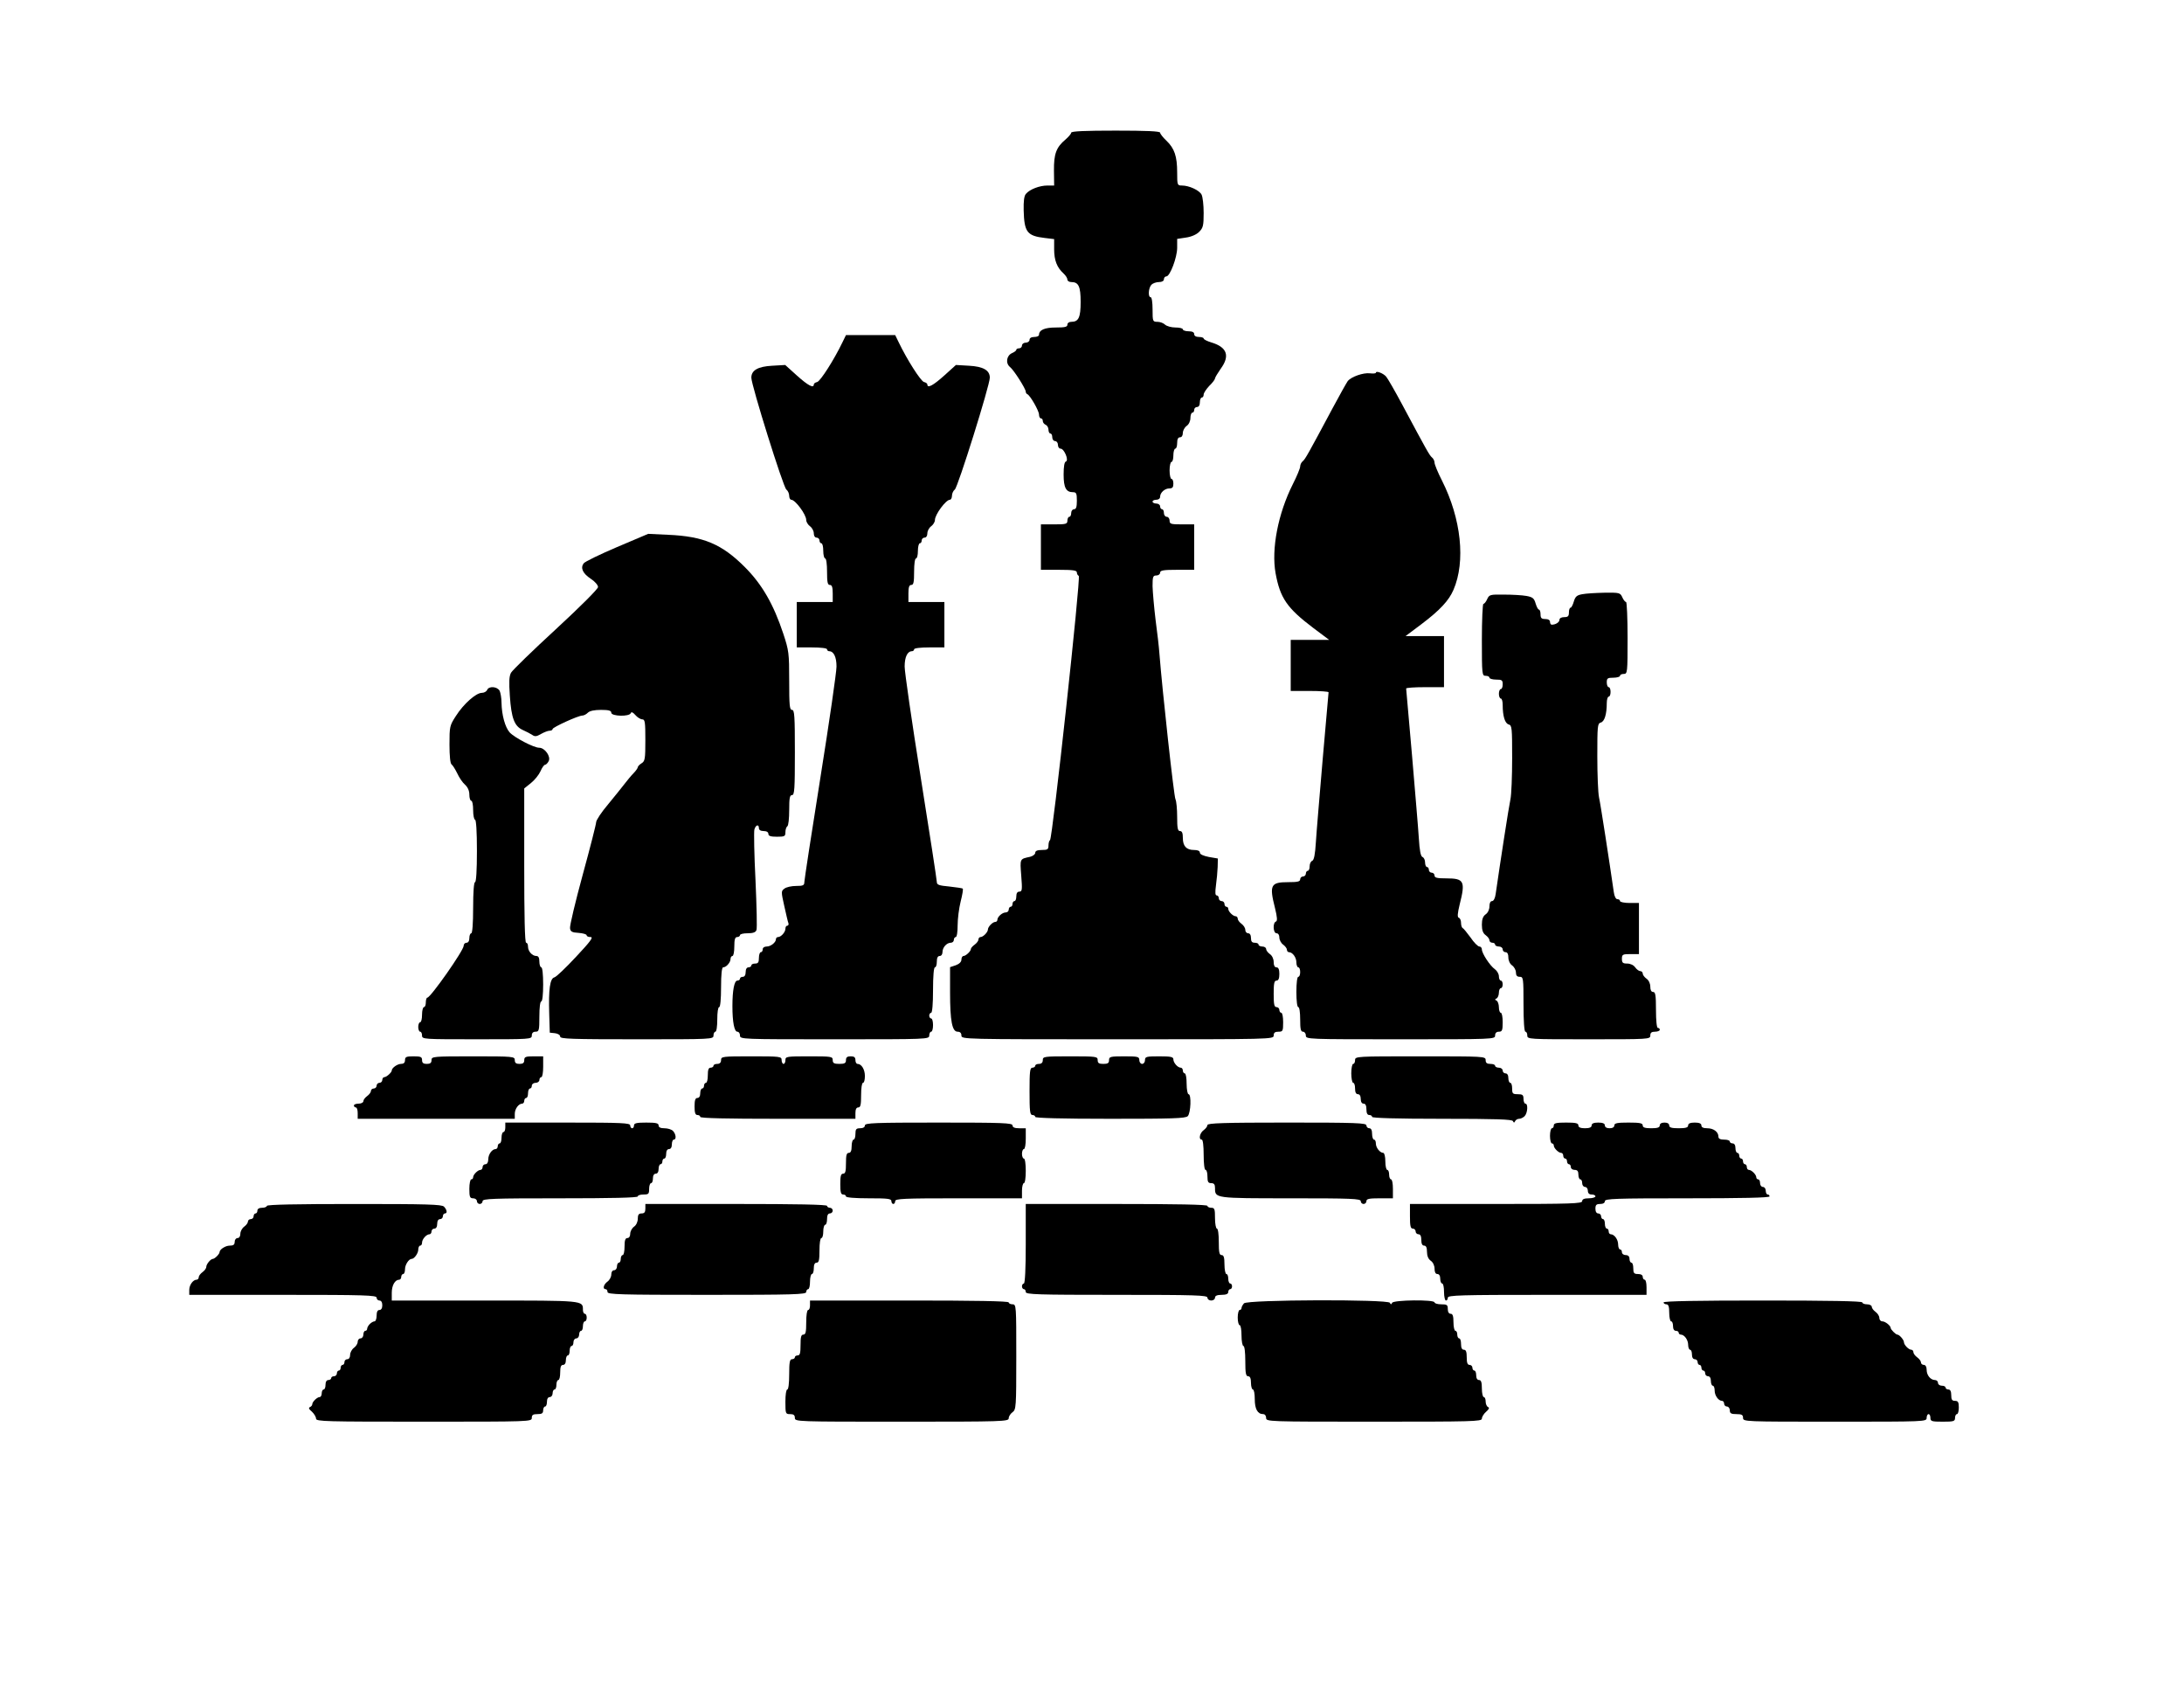 <?xml version="1.0" standalone="no"?>
<!DOCTYPE svg PUBLIC "-//W3C//DTD SVG 20010904//EN"
 "http://www.w3.org/TR/2001/REC-SVG-20010904/DTD/svg10.dtd">
<svg version="1.0" xmlns="http://www.w3.org/2000/svg"
 width="1154pt" height="889pt" viewBox="0 0 1154 889"
 preserveAspectRatio="xMidYMid meet">
<g transform="translate(0,889) scale(0.1,-0.1)"
fill="#000000" stroke="none">
<path d="M5660 8189 c0 -6 -14 -22 -30 -36 -49 -41 -62 -76 -61 -165 l1 -78
-35 0 c-42 0 -94 -20 -114 -44 -10 -11 -13 -39 -12 -87 3 -115 18 -135 111
-146 l50 -6 0 -54 c0 -58 15 -96 49 -127 12 -11 21 -25 21 -33 0 -7 9 -13 21
-13 38 0 49 -23 49 -105 0 -82 -11 -105 -49 -105 -12 0 -21 -6 -21 -15 0 -12
-13 -15 -61 -15 -59 0 -89 -13 -89 -39 0 -6 -11 -11 -25 -11 -16 0 -25 -6 -25
-15 0 -8 -9 -15 -20 -15 -11 0 -20 -7 -20 -15 0 -8 -7 -15 -15 -15 -8 0 -15
-3 -15 -8 0 -4 -10 -12 -22 -17 -30 -13 -36 -54 -11 -74 21 -17 83 -115 83
-130 0 -5 3 -11 8 -13 15 -6 62 -88 62 -108 0 -11 5 -20 10 -20 6 0 10 -6 10
-14 0 -8 7 -16 15 -20 8 -3 15 -15 15 -26 0 -11 5 -20 10 -20 6 0 10 -9 10
-20 0 -11 7 -20 15 -20 8 0 15 -9 15 -20 0 -11 6 -20 14 -20 19 0 45 -62 28
-68 -8 -2 -12 -27 -12 -69 0 -69 13 -93 49 -93 18 0 21 -6 21 -45 0 -33 -4
-45 -15 -45 -8 0 -15 -9 -15 -20 0 -11 -4 -20 -10 -20 -5 0 -10 -9 -10 -20 0
-18 -7 -20 -70 -20 l-70 0 0 -120 0 -120 95 0 c75 0 95 -3 95 -14 0 -8 5 -16
10 -18 12 -4 -139 -1391 -152 -1396 -4 -2 -8 -15 -8 -28 0 -21 -5 -24 -35 -24
-24 0 -35 -5 -35 -15 0 -8 -12 -17 -27 -21 -55 -12 -54 -8 -47 -99 6 -75 5
-85 -10 -85 -10 0 -16 -8 -16 -25 0 -14 -4 -25 -10 -25 -5 0 -10 -7 -10 -15 0
-8 -4 -15 -10 -15 -5 0 -10 -7 -10 -15 0 -8 -7 -15 -16 -15 -18 0 -44 -23 -44
-39 0 -6 -5 -11 -11 -11 -14 0 -39 -26 -39 -40 0 -14 -25 -40 -39 -40 -6 0
-11 -6 -11 -13 0 -7 -9 -19 -20 -27 -11 -8 -20 -18 -20 -23 0 -12 -27 -37 -39
-37 -6 0 -11 -9 -11 -19 0 -12 -11 -23 -30 -30 l-30 -10 0 -133 c0 -152 11
-208 40 -208 13 0 20 -7 20 -20 0 -20 7 -20 825 -20 818 0 825 0 825 20 0 15
7 20 25 20 23 0 25 3 25 50 0 28 -4 50 -10 50 -5 0 -10 7 -10 15 0 8 -7 15
-15 15 -12 0 -15 14 -15 70 0 56 3 70 15 70 10 0 15 11 15 35 0 24 -5 35 -15
35 -10 0 -15 10 -15 28 0 16 -8 34 -20 42 -11 8 -20 20 -20 27 0 7 -9 13 -20
13 -11 0 -20 5 -20 10 0 6 -9 10 -20 10 -15 0 -20 7 -20 25 0 16 -6 25 -15 25
-8 0 -15 8 -15 18 0 10 -9 24 -20 32 -11 8 -20 20 -20 27 0 7 -5 13 -11 13
-14 0 -39 25 -39 39 0 6 -4 11 -10 11 -5 0 -10 7 -10 15 0 8 -7 15 -15 15 -8
0 -15 7 -15 15 0 8 -5 15 -11 15 -8 0 -9 15 -4 53 4 28 8 72 9 97 l1 45 -47 8
c-30 6 -48 14 -48 23 0 9 -11 14 -31 14 -40 0 -59 20 -59 64 0 25 -4 36 -15
36 -12 0 -15 15 -15 75 0 41 -4 83 -9 93 -8 14 -69 569 -85 772 -2 30 -11 109
-20 175 -8 66 -15 146 -16 178 0 50 2 57 20 57 11 0 20 7 20 15 0 12 17 15 90
15 l90 0 0 120 0 120 -65 0 c-58 0 -65 2 -65 20 0 11 -7 20 -15 20 -8 0 -15 9
-15 20 0 11 -4 20 -10 20 -5 0 -10 7 -10 15 0 8 -9 15 -20 15 -11 0 -20 5 -20
10 0 6 9 10 20 10 12 0 20 7 20 16 0 22 25 44 49 44 16 0 21 6 21 25 0 14 -4
25 -10 25 -5 0 -10 20 -10 45 0 25 5 45 10 45 6 0 10 16 10 35 0 19 5 35 10
35 6 0 10 14 10 30 0 20 5 30 15 30 9 0 15 9 15 23 0 12 9 29 20 37 12 8 20
26 20 42 0 15 5 28 10 28 6 0 10 7 10 15 0 8 7 15 15 15 9 0 15 9 15 25 0 14
5 25 10 25 6 0 10 7 10 16 0 8 14 29 30 46 17 16 30 34 30 39 0 5 14 28 30 51
50 68 34 114 -49 139 -23 7 -41 16 -41 21 0 4 -11 8 -25 8 -16 0 -25 6 -25 15
0 10 -10 15 -30 15 -16 0 -30 5 -30 10 0 6 -18 10 -39 10 -22 0 -46 7 -55 15
-8 8 -26 15 -40 15 -25 0 -26 2 -26 65 0 37 -4 65 -10 65 -15 0 -12 49 4 66 8
8 26 14 40 14 16 0 26 6 26 15 0 8 6 15 13 15 19 0 57 100 57 151 l0 47 46 7
c29 4 56 16 70 30 21 21 24 33 24 100 0 42 -5 85 -11 97 -12 23 -66 48 -104
48 -24 0 -25 2 -25 69 0 85 -14 127 -57 168 -18 17 -33 36 -33 42 0 8 -75 11
-235 11 -160 0 -235 -3 -235 -11z"/>
<path d="M4452 7083 c-45 -94 -117 -206 -134 -211 -10 -2 -18 -8 -18 -13 0
-22 -31 -5 -89 47 l-62 56 -69 -4 c-75 -4 -110 -24 -110 -63 0 -40 169 -580
185 -591 8 -6 15 -21 15 -33 0 -11 5 -21 11 -21 21 0 79 -78 79 -107 0 -10 9
-25 20 -33 11 -8 20 -25 20 -37 0 -14 6 -23 15 -23 8 0 15 -7 15 -15 0 -8 5
-15 10 -15 6 0 10 -18 10 -40 0 -22 5 -40 10 -40 6 0 10 -30 10 -70 0 -56 3
-70 15 -70 11 0 15 -12 15 -45 l0 -45 -95 0 -95 0 0 -120 0 -120 80 0 c47 0
80 -4 80 -10 0 -5 5 -10 11 -10 24 0 39 -30 39 -81 0 -29 -38 -292 -85 -586
-47 -294 -85 -543 -85 -553 0 -17 -7 -20 -43 -20 -24 0 -52 -6 -62 -14 -18
-13 -18 -16 -1 -92 10 -44 19 -85 22 -91 2 -7 -1 -13 -6 -13 -6 0 -10 -7 -10
-16 0 -18 -23 -44 -39 -44 -6 0 -11 -5 -11 -11 0 -17 -27 -39 -49 -39 -12 0
-21 -6 -21 -15 0 -8 -4 -15 -10 -15 -5 0 -10 -13 -10 -30 0 -23 -4 -30 -20
-30 -11 0 -20 -4 -20 -10 0 -5 -7 -10 -15 -10 -9 0 -15 -9 -15 -25 0 -16 -6
-25 -15 -25 -8 0 -15 -4 -15 -10 0 -5 -6 -10 -14 -10 -16 0 -26 -51 -26 -135
0 -84 10 -135 26 -135 8 0 14 -9 14 -20 0 -20 7 -20 500 -20 493 0 500 0 500
20 0 11 5 20 10 20 6 0 10 16 10 35 0 19 -4 35 -10 35 -5 0 -10 7 -10 15 0 8
5 15 10 15 6 0 10 47 10 120 0 73 4 120 10 120 6 0 10 14 10 30 0 20 5 30 15
30 9 0 15 9 15 21 0 24 22 49 44 49 9 0 16 7 16 15 0 8 5 15 10 15 6 0 10 27
10 62 0 34 7 90 16 126 9 35 14 65 11 68 -2 2 -34 7 -71 11 -55 5 -66 9 -66
24 0 10 -38 258 -85 552 -47 294 -85 557 -85 586 0 51 15 81 39 81 6 0 11 5
11 10 0 6 33 10 80 10 l80 0 0 120 0 120 -95 0 -95 0 0 45 c0 33 4 45 15 45
12 0 15 14 15 70 0 40 4 70 10 70 6 0 10 18 10 40 0 22 5 40 10 40 6 0 10 7
10 15 0 8 7 15 15 15 9 0 15 9 15 23 0 12 9 29 20 37 11 8 20 23 20 33 0 29
58 107 79 107 6 0 11 10 11 21 0 12 7 27 15 33 16 11 185 551 185 591 0 39
-35 59 -110 63 l-69 4 -62 -56 c-58 -52 -89 -69 -89 -47 0 5 -8 11 -18 13 -17
5 -89 117 -134 211 l-18 37 -130 0 -130 0 -18 -37z"/>
<path d="M7270 6921 c0 -4 -15 -5 -32 -3 -35 4 -97 -18 -116 -40 -6 -8 -42
-72 -80 -143 -131 -245 -145 -270 -158 -281 -8 -6 -14 -19 -14 -28 0 -9 -17
-51 -39 -94 -78 -155 -114 -342 -91 -470 24 -131 60 -184 199 -289 l84 -63
-101 0 -102 0 0 -135 0 -135 100 0 c55 0 100 -3 100 -7 0 -5 -14 -163 -31
-353 -16 -190 -33 -387 -36 -438 -4 -66 -10 -95 -19 -99 -8 -3 -14 -16 -14
-29 0 -13 -4 -24 -10 -24 -5 0 -10 -7 -10 -15 0 -8 -7 -15 -15 -15 -8 0 -15
-7 -15 -15 0 -12 -14 -15 -63 -15 -93 0 -101 -15 -70 -137 12 -49 13 -68 5
-71 -18 -6 -15 -62 3 -62 9 0 15 -9 15 -23 0 -12 9 -29 20 -37 11 -8 20 -20
20 -27 0 -7 5 -13 11 -13 19 0 39 -28 39 -54 0 -14 5 -26 10 -26 6 0 10 -11
10 -25 0 -14 -4 -25 -10 -25 -6 0 -10 -33 -10 -80 0 -47 4 -80 10 -80 6 0 10
-28 10 -65 0 -51 3 -65 15 -65 8 0 15 -9 15 -20 0 -20 7 -20 500 -20 493 0
500 0 500 20 0 13 7 20 20 20 17 0 20 7 20 50 0 28 -4 50 -10 50 -5 0 -10 13
-10 29 0 16 -6 32 -12 35 -10 5 -10 7 0 12 6 3 12 17 12 30 0 13 5 24 10 24 6
0 10 9 10 20 0 11 -4 20 -10 20 -5 0 -10 10 -10 23 0 12 -10 29 -21 37 -26 18
-69 84 -69 105 0 8 -6 15 -13 15 -8 0 -29 21 -47 48 -19 26 -38 49 -42 50 -4
2 -8 14 -8 27 0 13 -5 25 -12 27 -8 3 -7 22 5 71 31 122 23 137 -70 137 -49 0
-63 3 -63 15 0 8 -7 15 -15 15 -8 0 -15 7 -15 15 0 8 -4 15 -10 15 -5 0 -10
11 -10 24 0 13 -6 26 -14 29 -9 4 -15 33 -19 99 -3 51 -20 248 -36 438 -17
190 -31 348 -31 353 0 4 45 7 100 7 l100 0 0 135 0 135 -102 0 -101 0 84 63
c98 74 145 125 169 181 65 150 41 376 -61 578 -22 43 -39 85 -39 94 0 9 -6 22
-14 28 -13 11 -27 36 -158 281 -38 71 -76 137 -84 146 -16 18 -54 32 -54 20z"/>
<path d="M3260 6000 c-91 -39 -170 -77 -176 -86 -18 -24 -5 -53 37 -81 22 -14
39 -34 39 -44 0 -10 -92 -102 -223 -223 -123 -113 -229 -216 -237 -230 -10
-19 -11 -49 -6 -122 8 -118 24 -160 68 -180 18 -8 41 -20 50 -26 14 -10 23 -9
47 5 16 9 36 17 45 17 9 0 16 4 16 9 0 9 135 71 157 71 8 0 21 7 29 15 10 10
35 15 70 15 41 0 54 -4 54 -15 0 -19 96 -22 103 -2 3 8 11 5 24 -10 11 -13 28
-23 37 -23 14 0 16 -15 16 -110 0 -99 -2 -111 -20 -122 -11 -7 -20 -16 -20
-21 0 -4 -10 -19 -22 -31 -13 -13 -34 -39 -48 -57 -14 -18 -53 -67 -87 -108
-35 -41 -63 -84 -63 -94 0 -10 -32 -136 -71 -278 -39 -143 -69 -269 -67 -282
2 -18 10 -23 46 -25 23 -2 42 -7 42 -13 0 -5 9 -9 21 -9 16 0 -2 -24 -77 -104
-54 -58 -105 -107 -115 -109 -23 -6 -31 -63 -27 -192 l3 -100 28 -3 c15 -2 27
-9 27 -18 0 -12 60 -14 405 -14 398 0 405 0 405 20 0 11 5 20 10 20 6 0 10 28
10 65 0 37 4 65 10 65 6 0 10 42 10 105 0 68 4 105 11 105 16 0 39 26 39 44 0
9 5 16 10 16 6 0 10 23 10 50 0 38 4 50 15 50 8 0 15 5 15 10 0 6 18 10 40 10
29 0 43 5 47 17 4 9 1 127 -5 262 -7 135 -9 256 -6 269 7 25 24 30 24 7 0 -9
9 -15 25 -15 16 0 25 -6 25 -15 0 -11 12 -15 45 -15 41 0 45 2 45 24 0 14 5
28 10 31 6 3 10 42 10 86 0 64 3 79 15 79 13 0 15 32 15 225 0 193 -2 225 -15
225 -13 0 -15 24 -15 154 0 146 -2 160 -31 248 -52 157 -113 262 -204 353
-121 121 -218 162 -405 170 l-105 5 -165 -70z"/>
<path d="M8360 5751 c-28 -5 -36 -12 -44 -38 -5 -18 -13 -33 -17 -33 -5 0 -9
-11 -9 -25 0 -20 -5 -25 -25 -25 -15 0 -25 -6 -25 -14 0 -13 -20 -26 -41 -26
-5 0 -9 7 -9 15 0 9 -9 15 -25 15 -20 0 -25 5 -25 25 0 14 -4 25 -9 25 -4 0
-12 15 -17 32 -8 28 -16 34 -49 40 -22 4 -75 7 -118 7 -73 1 -78 0 -89 -24 -6
-14 -15 -25 -20 -25 -4 0 -8 -85 -8 -190 0 -183 1 -190 20 -190 11 0 20 -4 20
-10 0 -5 16 -10 35 -10 31 0 35 -3 35 -25 0 -14 -4 -25 -10 -25 -5 0 -10 -11
-10 -25 0 -14 5 -25 10 -25 6 0 10 -15 10 -34 0 -59 12 -98 32 -103 17 -5 18
-18 18 -179 0 -96 -4 -193 -9 -216 -8 -35 -55 -340 -78 -500 -3 -23 -11 -38
-19 -38 -9 0 -14 -11 -14 -28 0 -16 -8 -34 -20 -42 -14 -10 -20 -26 -20 -55 0
-29 6 -45 20 -55 11 -8 20 -20 20 -27 0 -7 7 -13 15 -13 8 0 15 -4 15 -10 0
-5 9 -10 20 -10 11 0 20 -7 20 -15 0 -8 7 -15 15 -15 10 0 15 -10 15 -28 0
-16 8 -34 20 -42 11 -8 20 -25 20 -37 0 -16 6 -23 20 -23 19 0 20 -7 20 -145
0 -90 4 -145 10 -145 6 0 10 -9 10 -20 0 -20 7 -20 325 -20 318 0 325 0 325
20 0 15 7 20 25 20 14 0 25 5 25 10 0 6 -4 10 -10 10 -6 0 -10 38 -10 95 0 78
-3 95 -15 95 -10 0 -15 10 -15 28 0 16 -8 34 -20 42 -11 8 -20 20 -20 27 0 7
-6 13 -13 13 -7 0 -19 9 -27 20 -8 12 -26 20 -42 20 -23 0 -28 4 -28 25 0 23
4 25 45 25 l45 0 0 135 0 135 -50 0 c-27 0 -50 5 -50 10 0 6 -6 10 -14 10 -8
0 -16 15 -19 38 -23 160 -70 465 -78 500 -5 23 -9 120 -9 216 0 161 1 174 18
179 20 5 32 44 32 103 0 19 5 34 10 34 6 0 10 11 10 25 0 14 -4 25 -10 25 -5
0 -10 11 -10 25 0 22 4 25 35 25 19 0 35 5 35 10 0 6 9 10 20 10 19 0 20 7 20
190 0 105 -4 190 -8 190 -5 0 -14 11 -20 25 -11 24 -15 25 -94 24 -46 -1 -99
-4 -118 -8z"/>
<path d="M2574 5245 c-4 -8 -16 -15 -28 -15 -31 0 -97 -59 -137 -122 -33 -51
-34 -56 -34 -151 0 -60 4 -100 11 -105 6 -4 19 -25 30 -47 10 -22 28 -49 41
-60 15 -14 23 -32 23 -53 0 -18 5 -32 10 -32 6 0 10 -22 10 -50 0 -27 5 -50
10 -50 6 0 10 -62 10 -165 0 -103 -4 -165 -10 -165 -6 0 -10 -52 -10 -135 0
-83 -4 -135 -10 -135 -5 0 -10 -11 -10 -25 0 -16 -6 -25 -15 -25 -8 0 -15 -7
-15 -16 0 -25 -175 -274 -192 -274 -4 0 -8 -11 -8 -25 0 -14 -4 -25 -10 -25
-5 0 -10 -18 -10 -40 0 -22 -4 -40 -10 -40 -5 0 -10 -11 -10 -25 0 -14 5 -25
10 -25 6 0 10 -9 10 -20 0 -20 7 -20 290 -20 283 0 290 0 290 20 0 13 7 20 20
20 18 0 20 7 20 80 0 47 4 80 10 80 6 0 10 37 10 90 0 53 -4 90 -10 90 -5 0
-10 14 -10 30 0 21 -5 30 -16 30 -22 0 -44 25 -44 49 0 12 -4 21 -10 21 -7 0
-10 142 -10 408 l0 407 36 29 c20 16 42 44 50 62 8 19 19 34 24 34 5 0 14 9
19 19 13 24 -20 71 -50 71 -28 0 -130 53 -156 81 -24 27 -42 92 -43 157 0 24
-5 52 -10 63 -13 23 -58 26 -66 4z"/>
<path d="M2140 3290 c0 -14 -7 -20 -21 -20 -19 0 -49 -21 -49 -35 0 -10 -28
-35 -39 -35 -6 0 -11 -7 -11 -15 0 -8 -7 -15 -15 -15 -8 0 -15 -7 -15 -15 0
-8 -7 -15 -15 -15 -8 0 -15 -6 -15 -13 0 -7 -9 -19 -20 -27 -11 -8 -20 -20
-20 -27 0 -7 -11 -13 -25 -13 -14 0 -25 -4 -25 -10 0 -5 5 -10 10 -10 6 0 10
-13 10 -30 l0 -30 415 0 415 0 0 26 c0 26 20 54 39 54 6 0 11 7 11 15 0 8 5
15 10 15 6 0 10 11 10 25 0 14 5 25 10 25 6 0 10 7 10 15 0 8 9 15 20 15 11 0
20 7 20 15 0 8 5 15 10 15 6 0 10 25 10 55 l0 55 -50 0 c-43 0 -50 -3 -50 -20
0 -15 -7 -20 -25 -20 -18 0 -25 5 -25 20 0 19 -7 20 -220 20 -213 0 -220 -1
-220 -20 0 -15 -7 -20 -25 -20 -18 0 -25 5 -25 20 0 17 -7 20 -45 20 -38 0
-45 -3 -45 -20z"/>
<path d="M3810 3290 c0 -13 -7 -20 -20 -20 -11 0 -20 -4 -20 -10 0 -5 -7 -10
-15 -10 -11 0 -15 -11 -15 -40 0 -22 -4 -40 -10 -40 -5 0 -10 -7 -10 -15 0 -8
-4 -15 -10 -15 -5 0 -10 -11 -10 -25 0 -16 -6 -25 -15 -25 -11 0 -15 -12 -15
-45 0 -33 4 -45 15 -45 8 0 15 -4 15 -10 0 -7 143 -10 410 -10 l410 0 0 30 c0
20 5 30 15 30 12 0 15 14 15 65 0 37 4 65 10 65 6 0 10 16 10 36 0 35 -18 64
-39 64 -6 0 -11 9 -11 20 0 15 -7 20 -25 20 -18 0 -25 -5 -25 -20 0 -16 -7
-20 -35 -20 -28 0 -35 4 -35 20 0 19 -7 20 -125 20 -118 0 -125 -1 -125 -20 0
-11 -4 -20 -10 -20 -5 0 -10 9 -10 20 0 19 -7 20 -160 20 -153 0 -160 -1 -160
-20z"/>
<path d="M5510 3290 c0 -13 -7 -20 -20 -20 -11 0 -20 -4 -20 -10 0 -5 -7 -10
-15 -10 -13 0 -15 -21 -15 -125 0 -104 2 -125 15 -125 8 0 15 -4 15 -10 0 -6
139 -10 396 -10 329 0 398 2 410 14 16 17 20 116 4 116 -5 0 -10 25 -10 55 0
30 -4 55 -10 55 -5 0 -10 7 -10 15 0 8 -5 15 -11 15 -16 0 -39 26 -39 44 0 13
-13 16 -75 16 -68 0 -75 -2 -75 -20 0 -11 -7 -20 -15 -20 -8 0 -15 9 -15 20 0
18 -7 20 -80 20 -73 0 -80 -2 -80 -20 0 -16 -7 -20 -30 -20 -23 0 -30 4 -30
20 0 19 -7 20 -145 20 -138 0 -145 -1 -145 -20z"/>
<path d="M7160 3290 c0 -11 -4 -20 -10 -20 -5 0 -10 -22 -10 -50 0 -27 5 -50
10 -50 6 0 10 -13 10 -30 0 -20 5 -30 15 -30 9 0 15 -9 15 -25 0 -16 6 -25 15
-25 10 0 15 -10 15 -30 0 -20 5 -30 15 -30 8 0 15 -4 15 -10 0 -6 130 -10 369
-10 286 0 371 -3 375 -12 5 -10 7 -10 12 0 3 6 12 12 21 12 8 0 21 6 29 14 16
17 19 66 4 66 -5 0 -10 11 -10 25 0 21 -5 25 -30 25 -27 0 -30 3 -30 30 0 17
-4 30 -10 30 -5 0 -10 11 -10 25 0 16 -6 25 -15 25 -8 0 -15 7 -15 15 0 8 -9
15 -20 15 -11 0 -20 5 -20 10 0 6 -11 10 -25 10 -18 0 -25 5 -25 20 0 20 -7
20 -345 20 -338 0 -345 0 -345 -20z"/>
<path d="M2670 2935 c0 -14 -4 -25 -10 -25 -5 0 -10 -13 -10 -30 0 -16 -4 -30
-10 -30 -5 0 -10 -7 -10 -15 0 -8 -5 -15 -11 -15 -19 0 -39 -28 -39 -54 0 -16
-6 -26 -15 -26 -8 0 -15 -7 -15 -15 0 -8 -5 -15 -11 -15 -14 0 -39 -25 -39
-39 0 -6 -4 -11 -10 -11 -5 0 -10 -22 -10 -50 0 -43 3 -50 20 -50 11 0 20 -7
20 -15 0 -8 7 -15 15 -15 8 0 15 7 15 15 0 13 52 15 410 15 267 0 410 3 410
10 0 6 14 10 30 10 27 0 30 3 30 30 0 17 5 30 10 30 6 0 10 11 10 25 0 16 6
25 15 25 9 0 15 9 15 25 0 14 5 25 10 25 6 0 10 7 10 15 0 8 5 15 10 15 6 0
10 11 10 25 0 16 6 25 15 25 9 0 15 9 15 25 0 14 5 25 10 25 15 0 12 29 -4 46
-8 8 -28 14 -45 14 -21 0 -31 5 -31 15 0 12 -14 15 -65 15 -51 0 -65 -3 -65
-15 0 -8 -4 -15 -10 -15 -5 0 -10 7 -10 15 0 13 -43 15 -330 15 l-330 0 0 -25z"/>
<path d="M4570 2945 c0 -9 -9 -15 -25 -15 -21 0 -25 -5 -25 -30 0 -16 -4 -30
-10 -30 -5 0 -10 -16 -10 -35 0 -24 -5 -35 -15 -35 -12 0 -15 -13 -15 -55 0
-42 -3 -55 -15 -55 -12 0 -15 -13 -15 -55 0 -42 3 -55 15 -55 8 0 15 -4 15
-10 0 -6 47 -10 120 -10 100 0 120 -2 120 -15 0 -8 5 -15 10 -15 6 0 10 7 10
15 0 13 44 15 335 15 l335 0 0 40 c0 22 5 40 10 40 6 0 10 28 10 65 0 37 -4
65 -10 65 -5 0 -10 11 -10 25 0 14 5 25 10 25 6 0 10 25 10 55 l0 55 -35 0
c-24 0 -35 5 -35 15 0 13 -50 15 -390 15 -340 0 -390 -2 -390 -15z"/>
<path d="M6380 2947 c0 -7 -9 -19 -20 -27 -21 -15 -28 -50 -10 -50 6 0 10 -33
10 -80 0 -47 4 -80 10 -80 6 0 10 -16 10 -35 0 -28 4 -35 20 -35 15 0 20 -7
20 -26 0 -54 -2 -54 399 -54 323 0 371 -2 371 -15 0 -8 7 -15 15 -15 8 0 15 7
15 15 0 12 14 15 70 15 l70 0 0 50 c0 28 -4 50 -10 50 -5 0 -10 11 -10 25 0
14 -4 25 -10 25 -5 0 -10 20 -10 45 0 25 -5 45 -11 45 -17 0 -39 27 -39 49 0
12 -4 21 -10 21 -5 0 -10 14 -10 30 0 20 -5 30 -15 30 -8 0 -15 7 -15 15 0 13
-53 15 -420 15 -334 0 -420 -3 -420 -13z"/>
<path d="M8210 2945 c0 -8 -4 -15 -10 -15 -5 0 -10 -18 -10 -40 0 -22 5 -40
10 -40 6 0 10 -5 10 -11 0 -14 25 -39 39 -39 6 0 11 -7 11 -15 0 -8 5 -15 10
-15 6 0 10 -7 10 -15 0 -8 5 -15 10 -15 6 0 10 -7 10 -15 0 -8 9 -15 20 -15
15 0 20 -7 20 -25 0 -14 5 -25 10 -25 6 0 10 -9 10 -20 0 -11 7 -20 15 -20 8
0 15 -9 15 -20 0 -13 7 -20 20 -20 11 0 20 -4 20 -10 0 -5 -16 -10 -35 -10
-24 0 -35 -5 -35 -15 0 -13 -57 -15 -455 -15 l-455 0 0 -65 c0 -51 3 -65 15
-65 8 0 15 -7 15 -15 0 -8 7 -15 15 -15 10 0 15 -10 15 -30 0 -20 5 -30 15
-30 10 0 15 -10 15 -33 0 -21 7 -38 20 -47 12 -8 20 -26 20 -42 0 -18 5 -28
15 -28 9 0 15 -9 15 -25 0 -14 5 -25 10 -25 6 0 10 -20 10 -45 0 -25 5 -45 10
-45 6 0 10 7 10 15 0 13 65 15 525 15 l525 0 0 40 c0 22 -4 40 -10 40 -5 0
-10 7 -10 15 0 9 -9 15 -25 15 -21 0 -25 5 -25 30 0 17 -4 30 -10 30 -5 0 -10
9 -10 20 0 13 -7 20 -20 20 -11 0 -20 7 -20 15 0 8 -4 15 -10 15 -5 0 -10 12
-10 26 0 26 -20 54 -39 54 -6 0 -11 7 -11 15 0 8 -4 15 -10 15 -5 0 -10 11
-10 25 0 14 -4 25 -10 25 -5 0 -10 7 -10 15 0 8 -7 15 -15 15 -9 0 -15 9 -15
25 0 20 5 25 25 25 16 0 25 6 25 15 0 13 55 15 435 15 283 0 435 3 435 10 0 6
-4 10 -10 10 -5 0 -10 9 -10 20 0 11 -7 20 -15 20 -8 0 -15 9 -15 20 0 11 -4
20 -10 20 -5 0 -10 5 -10 11 0 14 -25 39 -39 39 -6 0 -11 7 -11 15 0 8 -4 15
-10 15 -5 0 -10 7 -10 15 0 8 -4 15 -10 15 -5 0 -10 7 -10 15 0 8 -4 15 -10
15 -5 0 -10 11 -10 25 0 16 -6 25 -15 25 -8 0 -15 5 -15 10 0 6 -13 10 -30 10
-21 0 -30 5 -30 16 0 25 -26 44 -59 44 -21 0 -31 5 -31 15 0 10 -11 15 -35 15
-24 0 -35 -5 -35 -15 0 -11 -12 -15 -50 -15 -38 0 -50 4 -50 15 0 9 -9 15 -25
15 -16 0 -25 -6 -25 -15 0 -11 -12 -15 -45 -15 -33 0 -45 4 -45 15 0 12 -15
15 -75 15 -60 0 -75 -3 -75 -15 0 -9 -9 -15 -25 -15 -16 0 -25 6 -25 15 0 10
-11 15 -35 15 -24 0 -35 -5 -35 -15 0 -10 -11 -15 -35 -15 -24 0 -35 5 -35 15
0 12 -14 15 -65 15 -51 0 -65 -3 -65 -15z"/>
<path d="M1410 2520 c0 -5 -11 -10 -25 -10 -16 0 -25 -6 -25 -15 0 -8 -4 -15
-10 -15 -5 0 -10 -7 -10 -15 0 -8 -7 -15 -15 -15 -8 0 -15 -6 -15 -13 0 -7 -9
-19 -20 -27 -11 -8 -20 -25 -20 -37 0 -14 -6 -23 -15 -23 -8 0 -15 -9 -15 -20
0 -15 -7 -20 -26 -20 -23 0 -54 -20 -54 -35 0 -4 -6 -13 -14 -21 -8 -8 -17
-14 -21 -14 -12 0 -35 -28 -35 -42 0 -8 -9 -20 -20 -28 -11 -8 -20 -20 -20
-27 0 -7 -5 -13 -11 -13 -19 0 -39 -28 -39 -54 l0 -26 495 0 c433 0 495 -2
495 -15 0 -8 7 -15 15 -15 9 0 15 -9 15 -25 0 -16 -6 -25 -15 -25 -10 0 -15
-10 -15 -30 0 -16 -5 -30 -11 -30 -6 0 -17 -6 -25 -14 -8 -8 -14 -19 -14 -25
0 -6 -4 -11 -10 -11 -5 0 -10 -9 -10 -20 0 -11 -7 -20 -15 -20 -8 0 -15 -8
-15 -18 0 -10 -9 -24 -20 -32 -11 -8 -20 -25 -20 -37 0 -14 -6 -23 -15 -23 -8
0 -15 -7 -15 -15 0 -8 -4 -15 -10 -15 -5 0 -10 -7 -10 -15 0 -8 -4 -15 -10
-15 -5 0 -10 -7 -10 -15 0 -8 -7 -15 -15 -15 -8 0 -15 -4 -15 -10 0 -5 -7 -10
-15 -10 -9 0 -15 -9 -15 -25 0 -14 -4 -25 -10 -25 -5 0 -10 -9 -10 -20 0 -11
-5 -20 -11 -20 -13 0 -39 -25 -39 -38 0 -6 -6 -12 -12 -15 -9 -3 -6 -11 10
-24 12 -11 22 -28 22 -37 0 -15 49 -16 570 -16 563 0 570 0 570 20 0 16 7 20
30 20 23 0 30 4 30 20 0 11 5 20 10 20 6 0 10 11 10 25 0 16 6 25 15 25 8 0
15 9 15 20 0 11 5 20 10 20 6 0 10 11 10 25 0 14 5 25 10 25 6 0 10 18 10 40
0 29 4 40 15 40 9 0 15 9 15 25 0 14 5 25 10 25 6 0 10 11 10 25 0 14 5 25 10
25 6 0 10 9 10 20 0 11 7 20 15 20 8 0 15 9 15 20 0 11 5 20 10 20 6 0 10 11
10 25 0 14 5 25 10 25 6 0 10 9 10 20 0 11 -4 20 -10 20 -5 0 -10 9 -10 21 0
50 6 49 -519 49 l-491 0 0 41 c0 39 17 69 39 69 6 0 11 7 11 15 0 8 5 15 10
15 6 0 10 12 10 26 0 23 20 54 35 54 14 0 35 30 35 49 0 12 5 21 10 21 6 0 10
7 10 16 0 18 23 44 39 44 6 0 11 7 11 15 0 8 7 15 15 15 9 0 15 9 15 25 0 16
6 25 15 25 8 0 15 7 15 15 0 8 5 15 10 15 15 0 12 19 -4 36 -12 12 -89 14
-475 14 -301 0 -461 -3 -461 -10z"/>
<path d="M3410 2505 c0 -18 -5 -25 -20 -25 -15 0 -20 -7 -20 -28 0 -16 -8 -34
-20 -42 -11 -8 -20 -25 -20 -37 0 -14 -6 -23 -15 -23 -11 0 -15 -12 -15 -45 0
-25 -4 -45 -10 -45 -5 0 -10 -9 -10 -20 0 -11 -4 -20 -10 -20 -5 0 -10 -9 -10
-20 0 -11 -7 -20 -15 -20 -9 0 -15 -9 -15 -23 0 -12 -9 -29 -20 -37 -21 -15
-27 -40 -10 -40 6 0 10 -7 10 -15 0 -13 65 -15 525 -15 460 0 525 2 525 15 0
8 5 15 10 15 6 0 10 18 10 40 0 22 5 40 10 40 6 0 10 14 10 30 0 20 5 30 15
30 12 0 15 14 15 65 0 37 4 65 10 65 6 0 10 16 10 35 0 19 5 35 10 35 6 0 10
14 10 30 0 20 5 30 15 30 8 0 15 7 15 15 0 8 -7 15 -15 15 -8 0 -15 5 -15 10
0 7 -167 10 -480 10 l-480 0 0 -25z"/>
<path d="M5420 2320 c0 -133 -4 -210 -10 -210 -5 0 -10 -7 -10 -15 0 -8 5 -15
10 -15 6 0 10 -7 10 -15 0 -13 60 -15 480 -15 420 0 480 -2 480 -15 0 -8 9
-15 20 -15 11 0 20 7 20 15 0 10 11 15 35 15 24 0 35 5 35 15 0 8 5 15 10 15
6 0 10 7 10 15 0 8 -4 15 -10 15 -5 0 -10 11 -10 25 0 14 -4 25 -10 25 -5 0
-10 23 -10 50 0 38 -4 50 -15 50 -12 0 -15 14 -15 70 0 40 -4 70 -10 70 -5 0
-10 25 -10 55 0 48 -2 55 -20 55 -11 0 -20 5 -20 10 0 7 -167 10 -480 10
l-480 0 0 -210z"/>
<path d="M4280 1995 c0 -14 -4 -25 -10 -25 -6 0 -10 -28 -10 -65 0 -51 -3 -65
-15 -65 -12 0 -15 -13 -15 -55 0 -42 -3 -55 -15 -55 -8 0 -15 -4 -15 -10 0 -5
-7 -10 -15 -10 -12 0 -15 -16 -15 -80 0 -47 -4 -80 -10 -80 -6 0 -10 -28 -10
-65 0 -63 1 -65 25 -65 18 0 25 -5 25 -20 0 -20 7 -20 565 -20 535 0 565 1
565 18 0 10 9 24 20 32 19 14 20 26 20 292 0 271 0 278 -20 278 -11 0 -20 5
-20 10 0 7 -182 10 -525 10 l-525 0 0 -25z"/>
<path d="M6573 2005 c-7 -8 -13 -19 -13 -25 0 -5 -4 -10 -10 -10 -5 0 -10 -18
-10 -40 0 -22 5 -40 10 -40 6 0 10 -25 10 -55 0 -30 5 -55 10 -55 6 0 10 -33
10 -80 0 -64 3 -80 15 -80 10 0 15 -11 15 -35 0 -19 5 -35 10 -35 6 0 10 -23
10 -51 0 -52 15 -79 44 -79 9 0 16 -8 16 -20 0 -20 7 -20 570 -20 521 0 570 1
570 16 0 9 10 26 23 37 15 13 18 21 10 24 -7 3 -13 16 -13 29 0 13 -4 24 -10
24 -5 0 -10 20 -10 45 0 33 -4 45 -15 45 -9 0 -15 9 -15 25 0 14 -4 25 -10 25
-5 0 -10 7 -10 15 0 8 -7 15 -15 15 -11 0 -15 11 -15 40 0 29 -4 40 -15 40
-10 0 -15 10 -15 30 0 17 -4 30 -10 30 -5 0 -10 9 -10 20 0 11 -4 20 -10 20
-5 0 -10 20 -10 45 0 33 -4 45 -15 45 -9 0 -15 9 -15 25 0 22 -4 25 -35 25
-19 0 -35 5 -35 10 0 16 -217 13 -224 -2 -5 -10 -7 -10 -12 0 -9 19 -754 17
-771 -3z"/>
<path d="M8790 2010 c0 -5 7 -10 15 -10 11 0 15 -12 15 -45 0 -25 5 -45 10
-45 6 0 10 -11 10 -25 0 -16 6 -25 15 -25 8 0 15 -4 15 -10 0 -5 5 -10 11 -10
19 0 39 -28 39 -54 0 -14 5 -26 10 -26 6 0 10 -11 10 -25 0 -16 6 -25 15 -25
8 0 15 -7 15 -15 0 -8 5 -15 10 -15 6 0 10 -7 10 -15 0 -8 5 -15 10 -15 6 0
10 -7 10 -15 0 -8 7 -15 15 -15 9 0 15 -9 15 -25 0 -14 5 -25 10 -25 6 0 10
-12 10 -26 0 -26 20 -54 39 -54 6 0 11 -7 11 -15 0 -8 7 -15 15 -15 8 0 15 -9
15 -20 0 -16 7 -20 35 -20 28 0 35 -4 35 -20 0 -20 7 -20 485 -20 478 0 485 0
485 20 0 11 5 20 10 20 6 0 10 -9 10 -20 0 -18 7 -20 65 -20 58 0 65 2 65 20
0 11 5 20 10 20 6 0 10 16 10 35 0 28 -4 35 -20 35 -16 0 -20 7 -20 30 0 20
-5 30 -15 30 -8 0 -15 5 -15 10 0 6 -9 10 -20 10 -11 0 -20 7 -20 15 0 8 -7
15 -16 15 -23 0 -44 25 -44 54 0 16 -6 26 -15 26 -8 0 -15 6 -15 13 0 7 -9 19
-20 27 -11 8 -20 20 -20 27 0 7 -5 13 -11 13 -14 0 -39 26 -39 40 0 12 -24 40
-35 40 -8 0 -35 27 -35 35 0 12 -29 35 -44 35 -9 0 -16 8 -16 18 0 10 -9 24
-20 32 -11 8 -20 20 -20 27 0 7 -11 13 -25 13 -14 0 -25 5 -25 10 0 7 -182 10
-525 10 -343 0 -525 -3 -525 -10z"/>
</g>
</svg>
